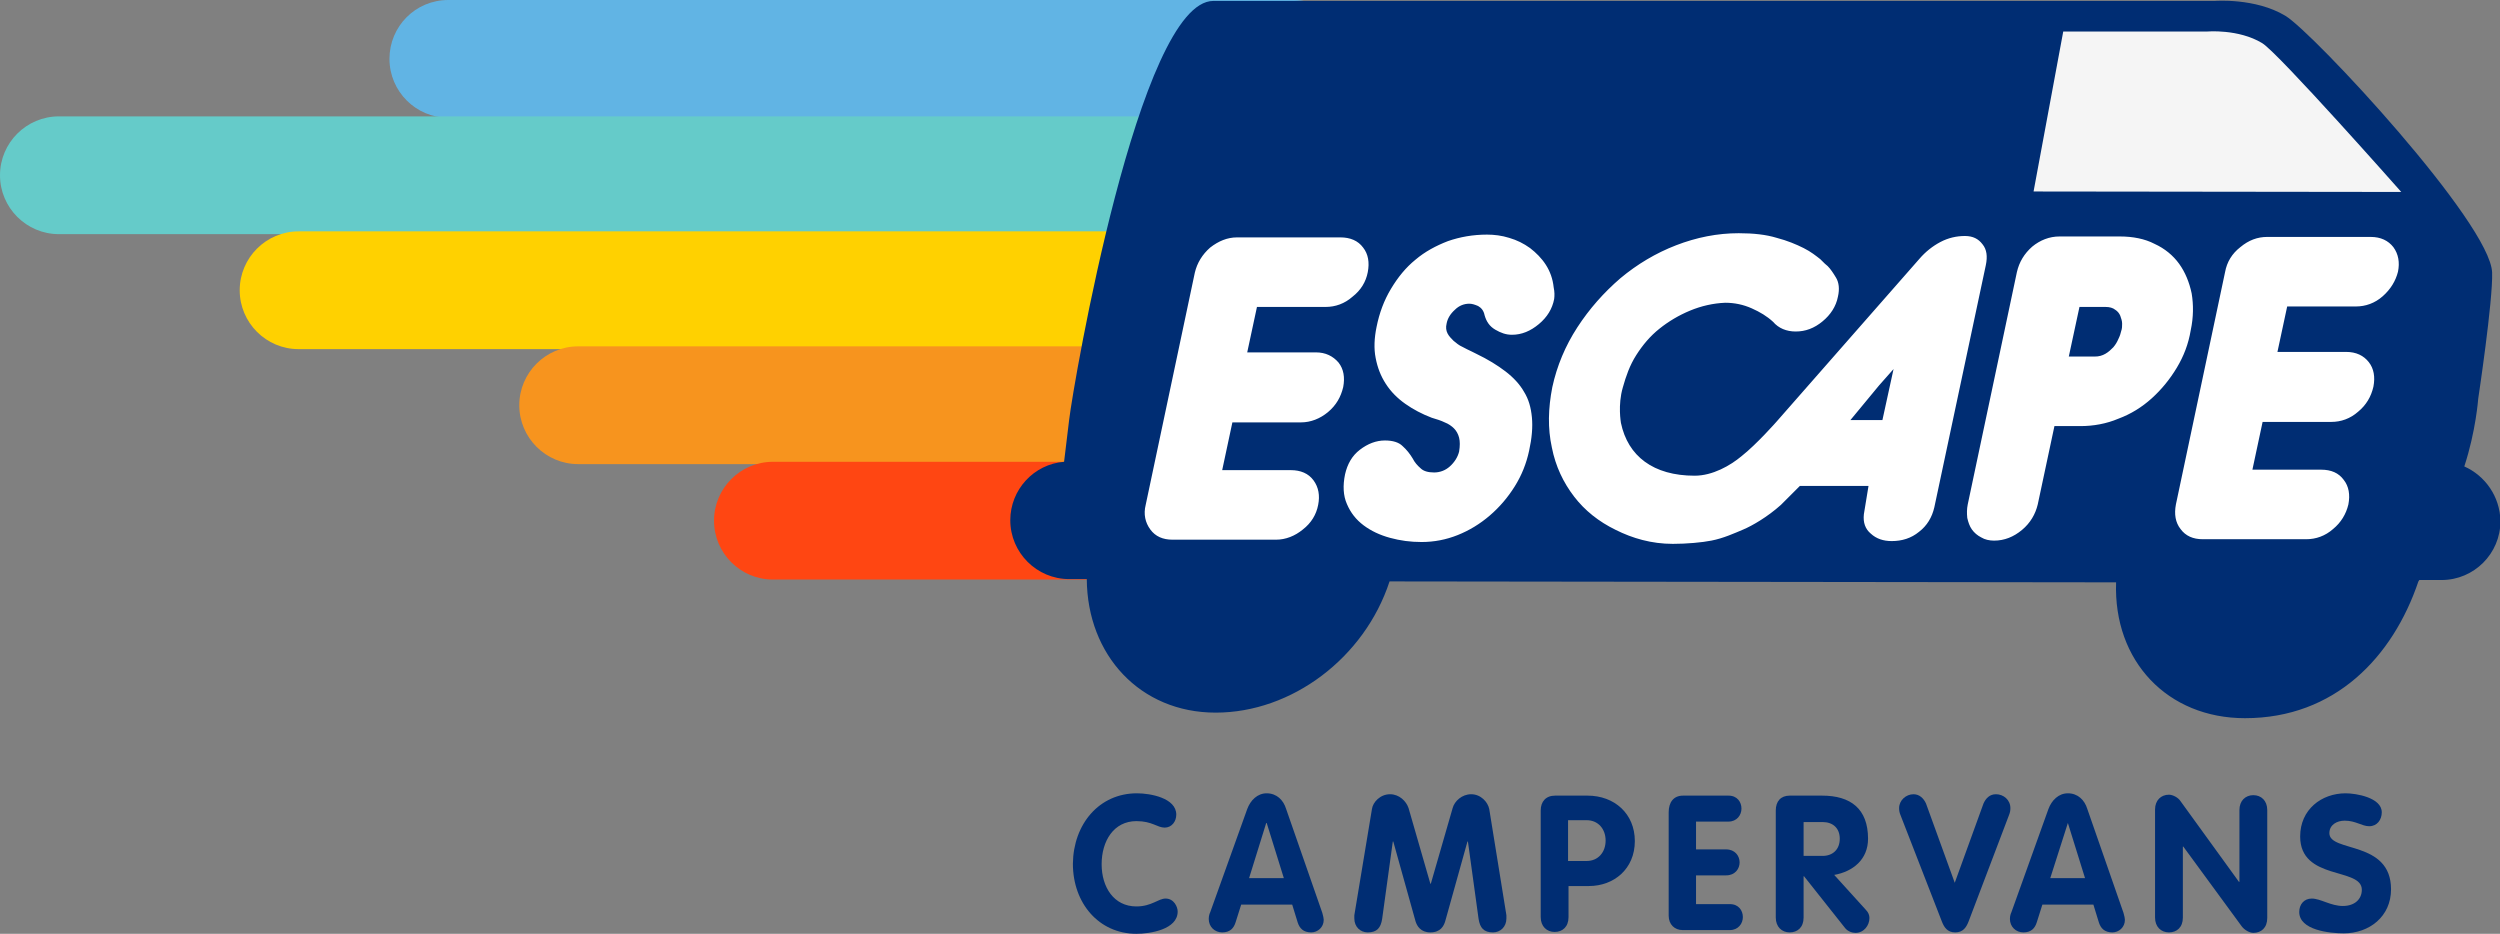 <svg xmlns="http://www.w3.org/2000/svg" xmlns:xlink="http://www.w3.org/1999/xlink" version="1.1" id="Layer_1" x="0px" y="0px" viewBox="0 0 539.2 201.4" style="enable-background:new 0 0 539.2 201.4;" xml:space="preserve" width="539.2"  height="201.4" >
<rect x="0" y="0" width="539.2" height="201.4" fill="#808080" stroke="none"/>
<style type="text/css">
	.st0{fill:#002D73;}
	.st1{fill:#61B4E4;}
	.st2{fill:#65CBC9;}
	.st3{fill:#FFD100;}
	.st4{fill:#F7941E;}
	.st5{fill:#FF4612;}
	.st6{fill:none;stroke:#357CC0;stroke-width:26.367;stroke-linecap:round;stroke-linejoin:round;stroke-miterlimit:10;}
	.st7{fill:#F5F5F5;}
</style>
<g>
	<g>
		<path class="st0" d="M245.2,171.1c2.9,0,8.5,1,8.5,4.6c0,1.5-1,2.8-2.5,2.8c-1.6,0-2.7-1.4-6.1-1.4c-4.9,0-7.5,4.3-7.5,9.3    c0,4.9,2.6,9.1,7.5,9.1c3.3,0,4.7-1.7,6.3-1.7c1.8,0,2.6,1.8,2.6,2.8c0,3.9-6,4.8-8.9,4.8c-8.1,0-13.7-6.6-13.7-15.1    C231.5,177.7,237.1,171.1,245.2,171.1z"/>
		<path class="st0" d="M269,174.5c0.7-1.9,2.2-3.4,4.2-3.4c2.1,0,3.6,1.4,4.2,3.4l7.8,22.4c0.2,0.7,0.3,1.2,0.3,1.5    c0,1.6-1.3,2.7-2.7,2.7c-1.7,0-2.5-0.9-2.9-2.1l-1.2-3.9h-11l-1.2,3.8c-0.4,1.3-1.2,2.2-2.9,2.2c-1.6,0-2.9-1.2-2.9-2.9    c0-0.7,0.2-1.2,0.3-1.4L269,174.5z M269.4,189.4h7.5l-3.7-11.9h-0.1L269.4,189.4z"/>
		<path class="st0" d="M295.9,174.5c0.2-1.5,1.8-3.2,3.9-3.2c2,0,3.5,1.5,4,3l4.7,16.3h0.1l4.7-16.3c0.4-1.5,2-3,4-3    c2.1,0,3.6,1.7,3.9,3.2l3.7,22.9c0,0.2,0,0.5,0,0.7c0,1.8-1.3,3-2.9,3c-2,0-2.8-1-3.1-2.9l-2.3-16.7h-0.1l-4.8,17.2    c-0.3,1-1,2.4-3.2,2.4c-2.1,0-2.9-1.4-3.2-2.4l-4.8-17.2h-0.1l-2.3,16.7c-0.3,1.9-1.1,2.9-3.1,2.9c-1.6,0-2.9-1.2-2.9-3    c0-0.2,0-0.4,0-0.7L295.9,174.5z"/>
		<path class="st0" d="M332.3,174.8c0-1.9,1.1-3.2,3.1-3.2h7c5.8,0,10.2,3.9,10.2,9.8c0,6-4.5,9.7-9.9,9.7h-4.4v6.7    c0,2.1-1.3,3.2-3,3.2c-1.7,0-3-1.2-3-3.2V174.8z M338.2,185.7h4c2.5,0,4.1-1.9,4.1-4.4c0-2.5-1.6-4.4-4.1-4.4h-4V185.7z"/>
		<path class="st0" d="M359.9,175.2c0-2.1,1-3.6,3.1-3.6h9.8c1.9,0,2.8,1.4,2.8,2.8c0,1.4-1,2.8-2.8,2.8h-7v6h6.5    c1.9,0,2.9,1.4,2.9,2.8c0,1.4-1,2.8-2.9,2.8h-6.5v6.2h7.3c1.9,0,2.8,1.4,2.8,2.8c0,1.4-1,2.8-2.8,2.8h-10.2c-1.7,0-3-1.2-3-3.1    V175.2z"/>
		<path class="st0" d="M383,174.8c0-2,1.1-3.2,3-3.2h7c6.1,0,9.9,2.8,9.9,9.3c0,4.5-3.3,7.1-7.3,7.8l6.8,7.5    c0.6,0.6,0.8,1.2,0.8,1.8c0,1.6-1.2,3.2-3,3.2c-0.7,0-1.7-0.3-2.3-1.1l-8.8-11.1H389v8.9c0,2.1-1.3,3.2-3,3.2c-1.7,0-3-1.2-3-3.2    V174.8z M389,184.6h4.1c2.2,0,3.7-1.4,3.7-3.7c0-2.3-1.5-3.6-3.7-3.6H389V184.6z"/>
		<path class="st0" d="M409.9,175.8c-0.2-0.5-0.3-0.9-0.3-1.5c0-1.7,1.5-3,3.1-3c1.3,0,2.2,0.9,2.7,2l6.2,17.1l6.2-17.1    c0.5-1.1,1.3-2,2.7-2c1.6,0,3.1,1.2,3.1,3c0,0.6-0.1,1-0.3,1.5l-8.7,22.9c-0.5,1.3-1.2,2.4-2.9,2.4c-1.7,0-2.4-1.1-2.9-2.4    L409.9,175.8z"/>
		<path class="st0" d="M441.8,174.5c0.7-1.9,2.2-3.4,4.2-3.4c2.1,0,3.6,1.4,4.2,3.4l7.8,22.4c0.2,0.7,0.3,1.2,0.3,1.5    c0,1.6-1.3,2.7-2.7,2.7c-1.7,0-2.5-0.9-2.9-2.1l-1.2-3.9h-11l-1.2,3.8c-0.4,1.3-1.2,2.2-2.9,2.2c-1.6,0-2.9-1.2-2.9-2.9    c0-0.7,0.2-1.2,0.3-1.4L441.8,174.5z M442.2,189.4h7.5l-3.7-11.9H446L442.2,189.4z"/>
		<path class="st0" d="M464.8,174.6c0-2,1.3-3.2,3-3.2c0.8,0,2,0.6,2.5,1.4l12.6,17.4h0.1v-15.5c0-2,1.3-3.2,3-3.2    c1.7,0,3,1.2,3,3.2v23.3c0,2.1-1.3,3.2-3,3.2c-0.8,0-1.9-0.6-2.5-1.4l-12.6-17.2h-0.1v15.3c0,2.1-1.3,3.2-3,3.2    c-1.7,0-3-1.2-3-3.2V174.6z"/>
		<path class="st0" d="M513.7,175.2c0,1.6-1,3-2.7,3c-1.6,0-2.9-1.2-5.3-1.2c-1.7,0-3.3,0.9-3.3,2.7c0,4.2,13.3,1.5,13.3,12.1    c0,5.9-4.7,9.5-10.2,9.5c-3.1,0-9.6-0.7-9.6-4.6c0-1.6,1-2.9,2.7-2.9c1.9,0,4.1,1.6,6.7,1.6c2.6,0,4.1-1.5,4.1-3.5    c0-4.9-13.3-1.9-13.3-11.5c0-5.8,4.6-9.3,9.8-9.3C508.1,171.1,513.7,172,513.7,175.2z"/>
	</g>
	<path class="st1" d="M278.9,25.4H96.7c-7,0-12.7-5.7-12.7-12.7C84,5.7,89.6,0,96.7,0h182.2c7,0,12.7,5.7,12.7,12.7   C291.6,19.7,285.9,25.4,278.9,25.4z"/>
	<path class="st2" d="M254.4,50.5H12.7C5.7,50.5,0,44.8,0,37.8c0-7,5.7-12.7,12.7-12.7h241.7c7,0,12.7,5.7,12.7,12.7   C267.1,44.8,261.5,50.5,254.4,50.5z"/>
	<path class="st3" d="M264.6,75.3H64.4c-7,0-12.7-5.7-12.7-12.7c0-7,5.7-12.7,12.7-12.7h200.3c7,0,12.7,5.7,12.7,12.7   C277.3,69.6,271.6,75.3,264.6,75.3z"/>
	<path class="st4" d="M272.3,100.1H124.7c-7,0-12.7-5.7-12.7-12.7c0-7,5.7-12.7,12.7-12.7h147.5c7,0,12.7,5.7,12.7,12.7   C285,94.4,279.3,100.1,272.3,100.1z"/>
	<path class="st5" d="M279.4,125H166.7c-7,0-12.7-5.7-12.7-12.7c0-7,5.7-12.7,12.7-12.7h112.8c7,0,12.7,5.7,12.7,12.7   C292.1,119.3,286.4,125,279.4,125z"/>
	<path class="st6" d="M435.8,138.5"/>
	<path class="st0" d="M531.5,100.6c2.5-7.6,3-14.6,3-14.6s3.2-21.2,3-27.2C537.2,48.2,498.9,7,492.9,3.4c-6.5-3.9-15.2-3.2-15.2-3.2   s-32.1,0-45.4,0c-59.6,0-170.6,0-170.6,0c-16,0-30.2,82.6-31.1,90.3c-0.3,2.4-0.7,5.8-1.1,9.1c-6.5,0.5-11.6,6-11.6,12.6   c0,7,5.7,12.7,12.7,12.7h3.8c0.1,16.4,11.5,28.8,27.8,28.8c16.4,0,32.1-11.8,37.5-28.3l156.7,0.2c-0.6,17,11.1,29.3,27.8,29.3   c19.4,0,31.9-13.2,37.4-29.5c0,0,0.1-0.1,0.2-0.3h4.8c7,0,12.7-5.7,12.7-12.7C539.2,107.1,536,102.6,531.5,100.6z"/>
	<path class="st7" d="M438.6,41.3l6.4-34.5l31,0c0,0,6.8-0.6,11.9,2.5c3.4,2,30,32.1,30,32.1L438.6,41.3z"/>
	<g>
		<g>
			<defs>
				<path id="SVGID_1_" d="M288.7,78.2c1.1,1.4,1.4,3.2,1,5.3c-0.5,2.1-1.5,3.9-3.3,5.4c-1.7,1.4-3.7,2.2-5.8,2.2h-14.8l-2.2,10.3      h14.8c2.1,0,3.8,0.7,4.9,2.2c1.1,1.5,1.4,3.3,1,5.3c-0.4,2.1-1.5,3.9-3.3,5.3c-1.7,1.4-3.7,2.2-5.8,2.2h-22.3      c-2.1,0-3.7-0.7-4.8-2.2c-1.1-1.5-1.5-3.3-1-5.3l10.6-50.1c0.5-2.1,1.6-3.9,3.3-5.4c1.8-1.4,3.7-2.2,5.8-2.2h22.3      c2.1,0,3.8,0.7,4.9,2.2c1.1,1.4,1.4,3.2,1,5.3c-0.4,2.1-1.5,3.9-3.3,5.3c-1.7,1.5-3.7,2.2-5.8,2.2h-14.8L269,76h14.8      C285.9,76,287.5,76.8,288.7,78.2z M335.1,62c-0.2-1.9-0.8-3.5-1.7-4.9c-0.9-1.4-2.1-2.6-3.4-3.6c-1.4-1-2.8-1.7-4.5-2.2      c-1.6-0.5-3.2-0.7-4.8-0.7c-3,0-5.8,0.5-8.4,1.4c-2.6,1-5,2.3-7,4c-2.1,1.7-3.8,3.8-5.3,6.3c-1.5,2.5-2.5,5.2-3.1,8.2      c-0.5,2.4-0.6,4.7-0.2,6.7c0.4,2.1,1.1,3.9,2.2,5.6c1.1,1.7,2.5,3.1,4.2,4.3c1.7,1.2,3.6,2.2,5.7,3c1,0.3,2,0.6,2.8,1      c0.8,0.3,1.5,0.8,2,1.3c0.5,0.5,0.9,1.2,1.1,2c0.2,0.8,0.2,1.8,0,3c-0.3,1.2-1,2.3-2,3.2c-1,0.9-2.2,1.3-3.4,1.3      c-1.3,0-2.3-0.3-2.9-0.9c-0.7-0.6-1.3-1.3-1.7-2.1c-0.6-1-1.3-1.9-2.2-2.7c-0.8-0.8-2.1-1.2-3.8-1.2c-1.9,0-3.7,0.7-5.4,2      c-1.7,1.3-2.7,3.1-3.2,5.3c-0.5,2.4-0.4,4.6,0.4,6.4c0.8,1.9,2,3.4,3.6,4.6c1.6,1.2,3.5,2.1,5.7,2.7c2.2,0.6,4.4,0.9,6.8,0.9      c2.7,0,5.3-0.5,7.8-1.5c2.5-1,4.8-2.4,6.9-4.2c2.1-1.8,3.9-3.9,5.4-6.3c1.5-2.4,2.5-4.9,3.1-7.7c0.6-2.7,0.8-5.1,0.6-7.2      c-0.2-2.1-0.7-3.9-1.7-5.5c-0.9-1.6-2.3-3.1-4-4.4c-1.7-1.3-3.8-2.6-6.3-3.8l-1-0.5c-0.6-0.3-1.3-0.6-2-1      c-0.7-0.3-1.3-0.8-1.9-1.3c-0.5-0.5-1-1-1.3-1.6c-0.3-0.6-0.4-1.3-0.2-2.1c0.2-1.1,0.8-2.1,1.8-3c0.9-0.9,2-1.3,3.1-1.3      c0.6,0,1.2,0.2,1.9,0.5c0.7,0.4,1.2,1,1.4,2c0.4,1.4,1.1,2.4,2.3,3.1c1.2,0.7,2.3,1.1,3.6,1.1c2.1,0,4-0.8,5.8-2.3      c1.8-1.5,2.9-3.3,3.3-5.4C335.3,63.8,335.3,62.9,335.1,62z M469.5,79.3c-1.5,2.5-3.3,4.7-5.4,6.6c-2.1,1.9-4.5,3.4-7.2,4.4      c-2.6,1.1-5.4,1.6-8.2,1.6h-5.6l-3.6,16.9c-0.5,2.1-1.6,4-3.4,5.5c-1.8,1.5-3.8,2.3-6,2.3c-1,0-2-0.2-2.8-0.7      c-0.8-0.4-1.5-1-2-1.7c-0.5-0.7-0.8-1.6-1-2.5c-0.1-1-0.1-1.9,0.1-2.9l10.6-50.1c0.5-2.2,1.6-4,3.3-5.5c1.7-1.4,3.7-2.2,5.9-2.2      h13c2.8,0,5.4,0.5,7.5,1.6c2.2,1,4,2.5,5.3,4.3c1.3,1.8,2.2,4,2.7,6.4c0.4,2.4,0.4,5.1-0.2,7.9C472,74.2,471,76.8,469.5,79.3z       M457.7,69.8c0-0.6-0.2-1.1-0.4-1.7c-0.2-0.5-0.6-1-1.1-1.3c-0.5-0.4-1.2-0.6-2.1-0.6h-5.6l-2.3,10.7h5.6c0.9,0,1.6-0.2,2.3-0.6      c0.7-0.4,1.2-0.9,1.7-1.4c0.5-0.6,0.8-1.1,1.1-1.8c0.3-0.6,0.5-1.2,0.6-1.7C457.7,70.9,457.7,70.3,457.7,69.8z M516.2,53.3      c-1.1-1.4-2.7-2.2-4.9-2.2H489c-2.1,0-4,0.7-5.8,2.2c-1.8,1.4-2.9,3.2-3.3,5.4l-10.6,50.1c-0.4,2.1-0.1,3.9,1,5.3      c1.1,1.5,2.7,2.2,4.8,2.2h22.3c2.1,0,4.1-0.7,5.8-2.2c1.7-1.4,2.8-3.2,3.3-5.3c0.4-2.1,0.1-3.9-1-5.3c-1.1-1.5-2.7-2.2-4.9-2.2      h-14.8l2.2-10.3h14.8c2.1,0,4.1-0.7,5.8-2.2c1.7-1.4,2.8-3.2,3.3-5.4c0.4-2.1,0.1-3.9-1-5.3c-1.1-1.4-2.7-2.2-4.9-2.2h-14.8      l2.1-9.8h14.8c2.1,0,4.1-0.7,5.8-2.2c1.7-1.5,2.8-3.3,3.3-5.3C517.6,56.6,517.3,54.8,516.2,53.3z M428.3,57.2l-11.1,52.2      c-0.5,2.2-1.6,4-3.3,5.3c-1.7,1.4-3.7,2-5.9,2c-1.8,0-3.3-0.5-4.5-1.6c-1.2-1-1.7-2.4-1.5-4.2l1-6.1h-14.8      c-0.7,0.7-3.6,3.6-4.1,4.1c0,0,0,0,0,0l0,0c-2.9,2.6-6.2,4.5-8.1,5.3c-1.9,0.8-4.3,1.9-6.9,2.4c-2,0.4-5.3,0.7-8.3,0.7      c-4.6,0-8.7-1.2-12.3-3c-3.7-1.8-6.7-4.2-9-7.2c-2.3-3-4-6.5-4.8-10.6c-0.9-4.1-0.8-8.4,0.1-13c1-4.6,2.8-8.9,5.4-12.9      c2.6-4,5.7-7.5,9.3-10.6c3.6-3,7.6-5.4,12-7.1c4.4-1.7,8.9-2.6,13.5-2.6c3.2,0,5.9,0.3,8.2,1c2.3,0.6,4.2,1.4,5.8,2.2      c1.6,0.8,2.7,1.7,3.6,2.4c0.8,0.8,1.3,1.3,1.6,1.5c0.6,0.6,1.2,1.5,1.8,2.5c0.6,1,0.8,2.4,0.4,4.1c-0.4,2.1-1.6,3.9-3.3,5.3      c-1.8,1.5-3.7,2.2-5.8,2.2c-2,0-3.7-0.7-4.9-2.1c-1.3-1.2-2.8-2.1-4.6-2.9c-1.8-0.8-3.7-1.2-5.7-1.2c-2.6,0.1-5.2,0.7-7.6,1.7      c-2.4,1-4.6,2.3-6.6,3.9c-2,1.6-3.6,3.5-5,5.7c-1.4,2.2-2.2,4.5-2.9,7c-1.1,3.8-0.4,7.5-0.4,7.6c1.5,7.2,7,11.4,15.9,11.4      c3.9,0,7.7-2.2,10.1-4.2c3.3-2.6,7.6-7.5,7.6-7.5l0,0L414,55.8c1.3-1.5,2.8-2.7,4.5-3.6c1.7-0.9,3.5-1.3,5.3-1.3      c1.7,0,2.9,0.6,3.8,1.8C428.5,53.8,428.7,55.3,428.3,57.2z M408.4,79.6l-3.1,3.5l-6.2,7.5h6.9L408.4,79.6z"/>
			</defs>
			<use xlink:href="#SVGID_1_" style="overflow:visible;fill:#FFFFFF;"/>
			<clipPath id="SVGID_2_">
				<use xlink:href="#SVGID_1_" style="overflow:visible;"/>
			</clipPath>
		</g>
	</g>
</g>
</svg>